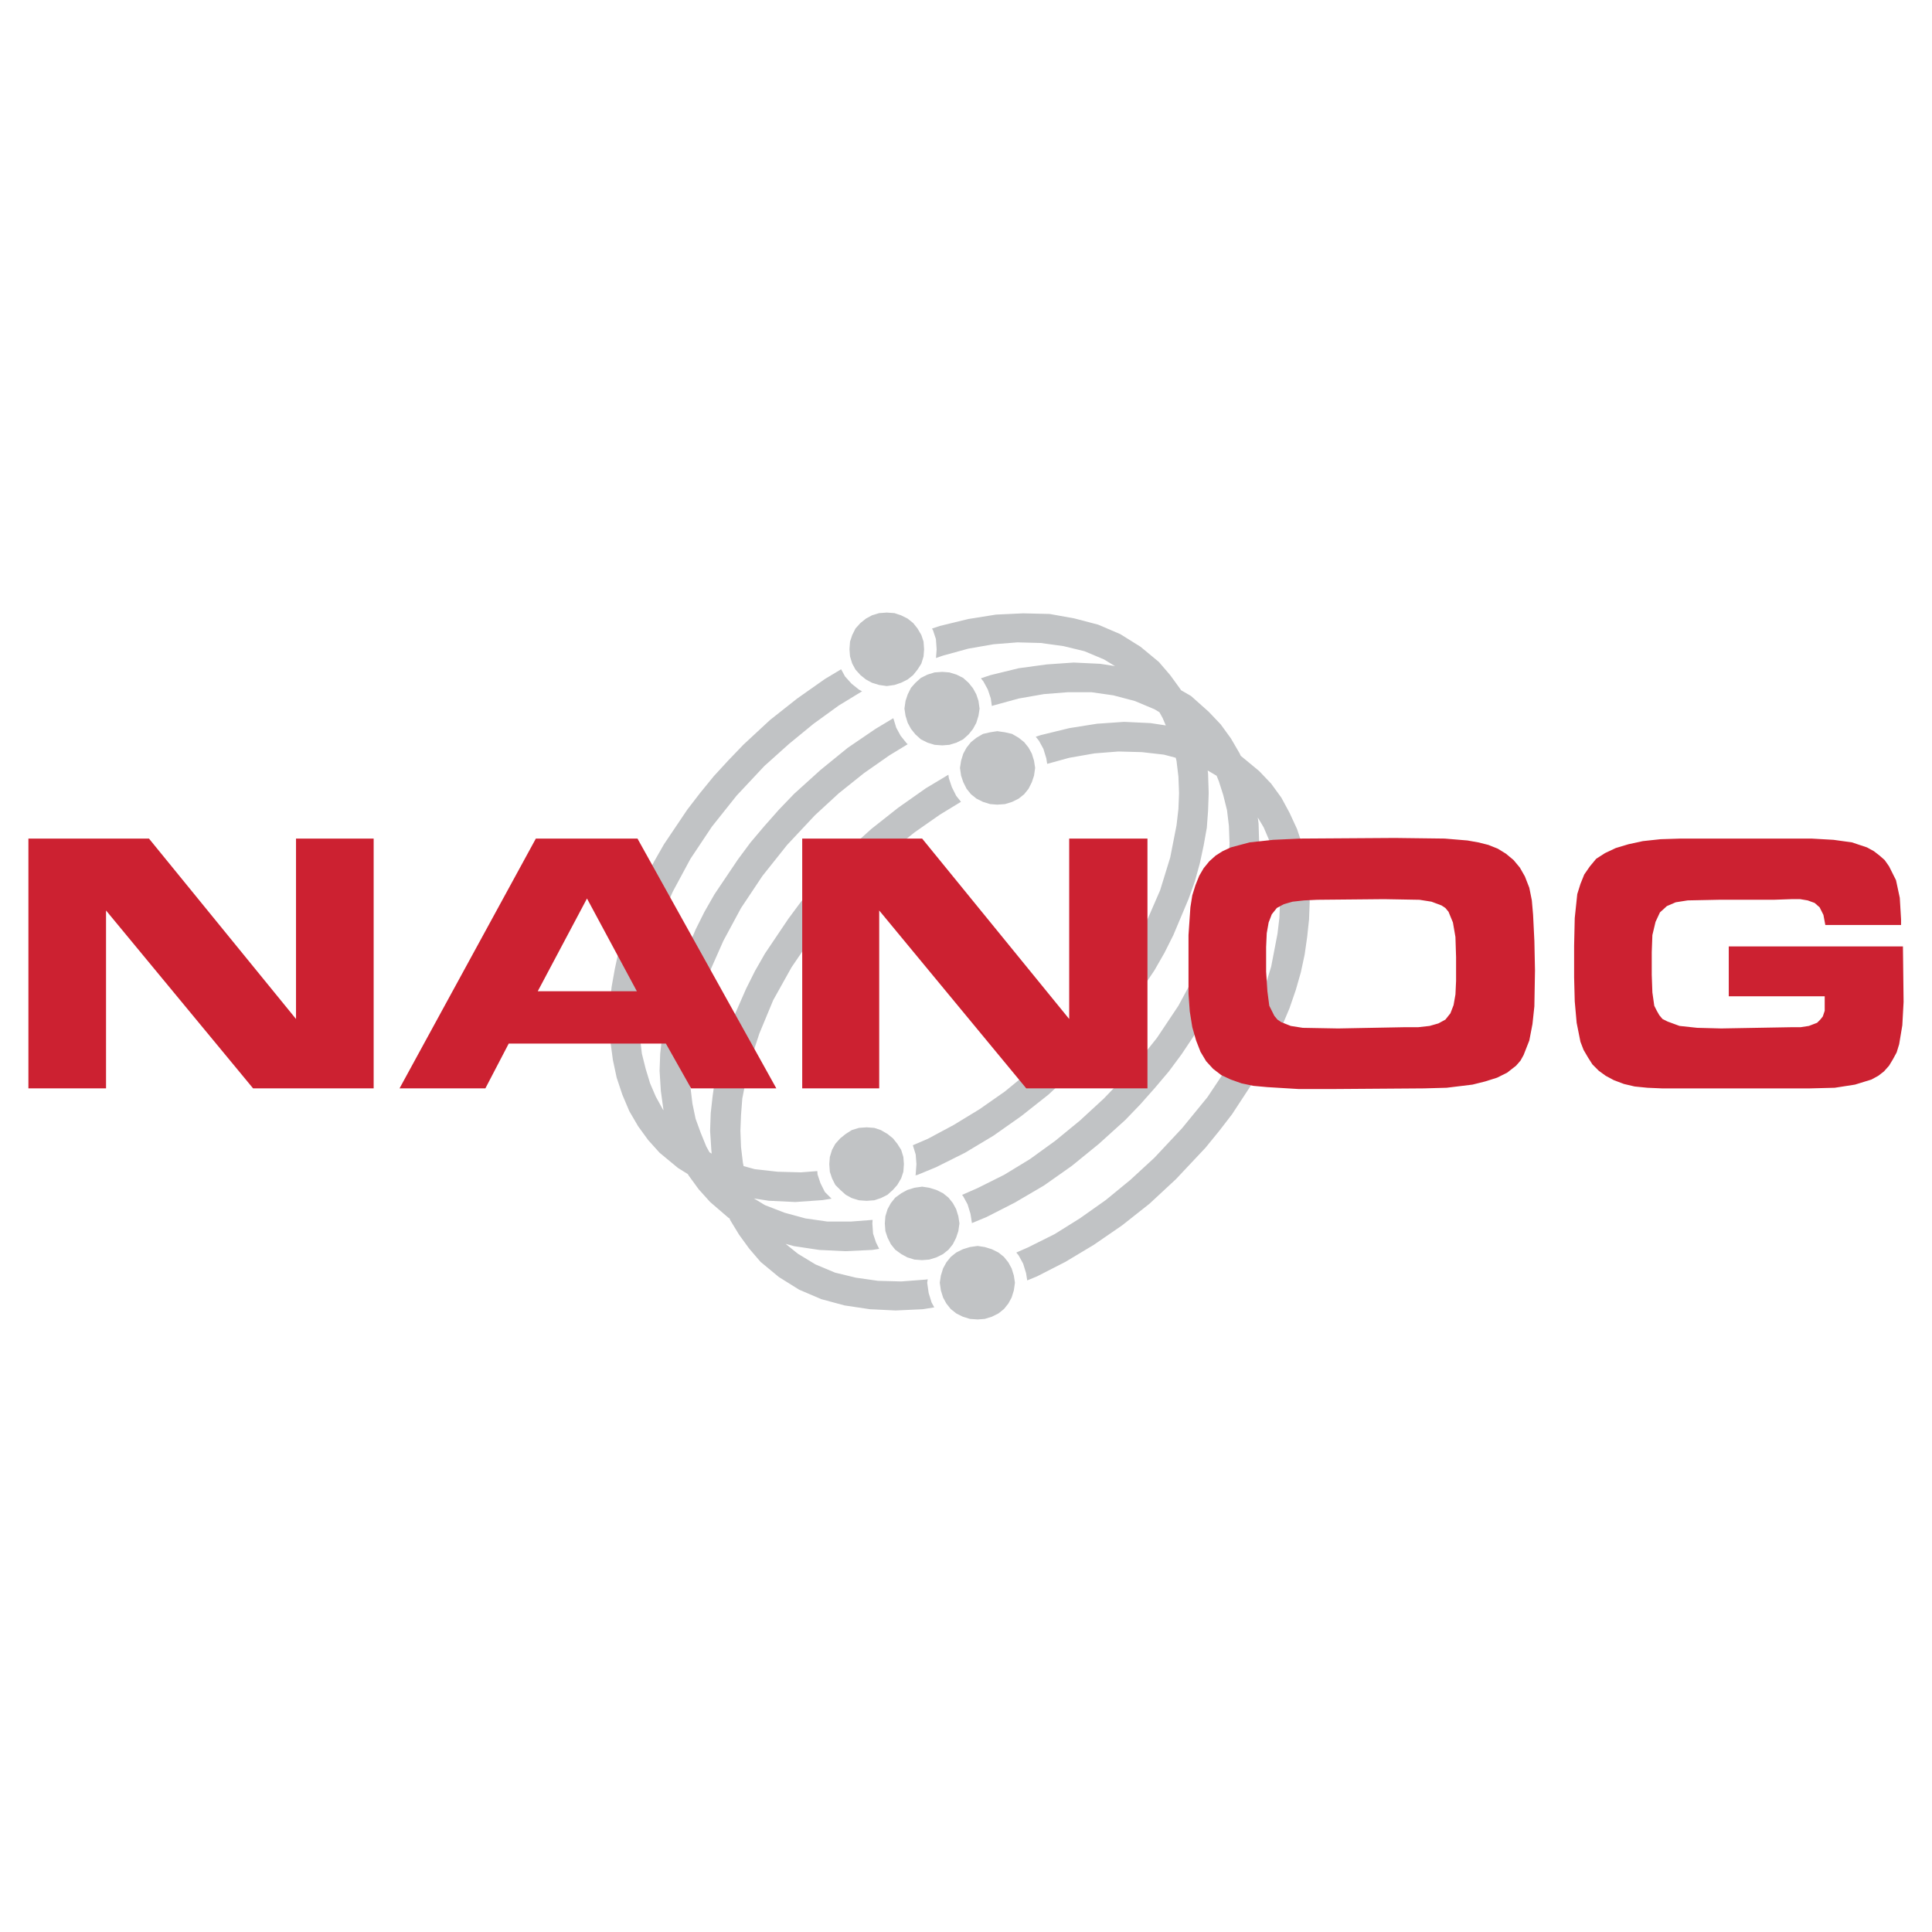 <svg xmlns="http://www.w3.org/2000/svg" width="2500" height="2500" viewBox="0 0 192.756 192.756"><g fill-rule="evenodd" clip-rule="evenodd"><path fill="#fff" d="M0 0h192.756v192.756H0V0z"/><path d="M74.181 74.286l-1.511 1.573-1.448 1.574-1.386 1.699-1.259 1.637-2.33 3.461-1.007 1.763-.882 1.762-1.511 3.588-.629 1.825-.504 1.763-.378 1.763-.315 1.762-.188 1.763v1.699l.063 1.951.252 1.888.377 1.763.567 1.699.692 1.637.882 1.511 1.008 1.385 1.133 1.258 1.827 1.511.991.619.08.137 1.008 1.385 1.133 1.259 1.826 1.573.11.064.079.188.881 1.447 1.008 1.385 1.133 1.321 1.826 1.511 2.015 1.259 2.204.944 2.33.63 2.519.377 2.582.126 2.708-.126 1.145-.182-.267-.489-.293-.949-.146-1.023.053-.347-.178.032-2.456.188-2.33-.062-2.204-.314-2.078-.504-1.952-.818-1.763-1.07-1.216-.981.838.227 2.519.378 2.582.126 2.708-.126.688-.107-.318-.637-.292-.877-.073-1.022.028-.356-2.172.168h-2.33l-2.205-.315-2.078-.566-1.952-.755-1.101-.668 1.479.228 2.645.126 2.708-.189.909-.145-.01-.009-.658-.657-.439-.877-.292-.877-.024-.333-1.627.128-2.33-.062-2.267-.252-1.129-.308-.067-.321-.189-1.574-.063-1.637.063-1.573.126-1.636.629-3.21 1.071-3.273 1.385-3.335 1.826-3.273 2.141-3.147 2.456-3.147 2.771-2.958 2.393-2.203 2.519-2.014 2.519-1.762 2.108-1.285-.477-.596-.438-.877-.292-.877-.05-.35-2.236 1.341-2.771 1.951-2.708 2.14-2.645 2.392-1.512 1.574L81.3 88.33l-1.386 1.636-1.259 1.7-2.33 3.461-1.008 1.763-.881 1.762-1.574 3.588-.567 1.763-.504 1.825-.44 1.762-.252 1.763-.189 1.699-.063 1.762.126 1.952.033.332-.219-.133-.318-.577-.566-1.385-.504-1.385-.315-1.511-.189-1.573-.063-1.699.063-1.573.126-1.574.629-3.21 1.071-3.336 1.448-3.272 1.763-3.273 2.141-3.21 2.456-3.084 2.771-2.958 2.393-2.203 2.519-2.014 2.519-1.762 1.832-1.116-.119-.107-.585-.731-.439-.803-.292-.95v-.004l-1.781 1.068-2.771 1.888-2.708 2.203-2.645 2.392-1.511 1.574-1.448 1.636-1.385 1.637-1.26 1.699-2.33 3.462-1.007 1.762-.881 1.763-1.512 3.587-.629 1.763-.51 1.751-.378 1.825-.315 1.763-.188 1.699-.063 1.699.126 2.014.251 1.825.023.11-.086-.11-.693-1.259-.567-1.321-.44-1.447-.378-1.511-.189-1.574-.063-1.636.063-1.573.189-1.574.63-3.272 1.007-3.273 1.448-3.273 1.763-3.273 2.141-3.21 2.456-3.084 2.771-2.958 2.456-2.203 2.456-2.014 2.519-1.825 2.319-1.413-.311-.17-.731-.584-.658-.73-.39-.714-1.614.968-2.771 1.951-2.708 2.14-2.644 2.453zm28.303 53.462l.979-.403 2.832-1.448 2.834-1.699 2.834-1.951 2.709-2.14 2.645-2.455 2.959-3.146 1.385-1.7 1.26-1.636 2.268-3.462 1.008-1.762.943-1.763 1.512-3.588.629-1.825.504-1.762.379-1.763.252-1.762.188-1.762.064-1.699-.064-1.951-.25-1.889-.379-1.762-.566-1.7-.756-1.636-.818-1.51-1.008-1.385-1.197-1.259-1.826-1.511-.02-.013-.105-.239-.881-1.511-1.008-1.385-1.197-1.259-1.764-1.574-.998-.575-.072-.117-1.006-1.385-1.135-1.322-1.826-1.511-2.016-1.259-2.203-.944-2.393-.629-2.457-.441-2.645-.063-2.707.126-2.771.441-2.833.692-.782.261.098.168.292.877.073 1.023-.066.868.7-.239 2.519-.692 2.519-.44 2.393-.189 2.33.063 2.268.314 2.078.504 1.951.818 1.102.668-1.479-.228-2.645-.125-2.709.189-2.77.377-2.834.692-.941.314.254.318.438.804.293.877.109.764.162-.056 2.52-.692 2.518-.44 2.393-.189h2.33l2.205.315 2.141.566 1.951.818.502.304.318.577.314.736-1.512-.232-2.645-.126-2.707.188-2.771.44-2.834.693-.506.165.322.404.439.804.293.95.084.548 2.201-.605 2.52-.44 2.393-.189 2.33.063 2.203.251 1.18.312.08.317.189 1.574.062 1.636-.062 1.574-.189 1.636-.629 3.21-1.008 3.273-1.449 3.336-1.764 3.21-2.141 3.21-2.455 3.147-2.834 2.957-2.393 2.203-2.457 2.015-2.518 1.762-2.583 1.574-2.582 1.384-1.495.641.285.928.073.949-.073 1.023-.032.095.178-.025 1.883-.777 2.897-1.448 2.833-1.699 2.771-1.951 2.707-2.14 2.645-2.454 1.512-1.511 1.447-1.637 1.387-1.637 1.26-1.699 2.328-3.462 1.008-1.762.883-1.763 1.51-3.588.631-1.762.504-1.825.377-1.762.314-1.762.127-1.7.062-1.762-.062-1.951-.041-.307.891.522.221.54.441 1.385.377 1.511.189 1.573.062 1.699-.062 1.574-.189 1.574-.629 3.21-1.008 3.335-1.449 3.273-1.762 3.273-2.143 3.209-2.455 3.085-2.834 2.958-2.393 2.203-2.455 2.014-2.52 1.825-2.582 1.573-2.645 1.322-1.558.684.11.138.438.804.292.949.143.922 1.456-.602 2.834-1.447 2.896-1.699 2.771-1.951 2.707-2.203 2.645-2.392 1.512-1.573 1.449-1.637 1.385-1.637 1.26-1.699 2.268-3.398 1.006-1.763.945-1.825 1.512-3.524.629-1.825.504-1.763.377-1.762.316-1.762.125-1.762.062-1.7-.062-1.951-.078-.593.582.971.566 1.322.441 1.448.314 1.511.252 1.573.062 1.637-.062 1.573-.189 1.573-.629 3.273-1.008 3.272-1.447 3.272-1.764 3.273-2.141 3.21-2.52 3.084-2.771 2.958-2.393 2.203-2.455 2.014-2.582 1.825-2.52 1.574-2.645 1.321-1.182.519.242.303.439.804.293.95.114.726zm-31.641-7.83zm13.909-55.136l.055-.766.219-.657.328-.656.493-.547.547-.438.603-.328.711-.219.767-.055.767.055.657.219.657.328.547.438.438.547.383.656.219.657.055.766-.055.711-.219.712-.383.602-.438.547-.547.438-.657.328-.657.219-.767.109-.767-.109-.711-.219-.603-.328-.547-.438-.493-.547-.328-.602-.219-.712-.055-.711zm5.484 5.916l.109-.766.219-.657.328-.656.438-.493.547-.492.657-.328.711-.219.767-.055.712.055.711.219.657.328.548.492.438.547.328.602.219.657.109.766-.109.711-.219.711-.328.602-.438.548-.548.493-.657.329-.711.219-.712.055-.767-.055-.711-.219-.657-.329-.547-.493-.438-.547-.328-.602-.219-.711-.109-.712zm5.541 5.917l.109-.711.219-.711.329-.602.438-.547.548-.438.656-.383.711-.164.713-.109.766.109.711.164.656.383.549.438.438.547.328.602.219.711.109.711-.109.766-.219.656-.328.657-.438.547-.549.438-.656.328-.711.219-.766.054-.713-.055-.711-.219-.656-.328-.548-.438-.438-.547-.329-.657-.219-.656-.109-.765zm-13.039 39.526l.055-.711.219-.711.329-.602.493-.548.547-.438.602-.383.712-.219.766-.055.766.055.657.219.657.383.547.438.438.548.384.602.219.711.055.711-.055.767-.219.656-.384.657-.438.492-.547.492-.657.328-.657.219-.766.055-.766-.055-.712-.219-.602-.328-.547-.492-.493-.492-.329-.657-.219-.656-.055-.767zm5.541 5.917l.055-.711.219-.712.329-.602.438-.547.603-.438.602-.327.711-.219.767-.11.711.11.712.219.657.327.547.438.438.547.328.602.219.712.11.711-.11.766-.219.657-.328.656-.438.547-.547.438-.657.328-.712.219-.711.055-.767-.055-.711-.219-.602-.328-.603-.438-.438-.547-.329-.656-.219-.657-.055-.766zm5.483 5.916l.109-.711.219-.712.328-.602.438-.547.548-.438.656-.328.711-.219.767-.109.711.109.711.219.658.328.547.438.438.547.328.602.221.712.109.711-.109.767-.221.711-.328.602-.438.547-.547.438-.658.329-.711.219-.711.055-.767-.055-.711-.219-.656-.329-.548-.438-.438-.547-.328-.602-.219-.711-.109-.767z" fill="#c1c3c5"/><path fill="#cc2131" d="M37.28 108.588V83.664h-7.746v18.001L14.862 83.664H2.834v24.924h7.746V90.839l14.672 17.749H37.28zM77.456 108.588L63.602 83.664H53.463l-13.602 24.924h8.564l2.33-4.469h15.68l2.519 4.469h8.502zm-13.917-9.692h-9.887l4.912-9.252 4.975 9.252zM114.482 108.588V83.664h-7.808v18.001L92.001 83.664H80.037v24.924h7.682V90.839l14.672 17.749h12.091zM153.084 93.86l-.127-2.581-.125-1.447-.252-1.259-.441-1.133-.504-.881-.629-.755-.756-.629-.818-.504-.945-.377-1.008-.251-1.07-.189-2.268-.189-4.975-.062-9.445.062-2.707.126-2.33.252-1.889.503-.82.378-.691.44-.631.566-.566.693-.441.755-.377.944-.314 1.007-.189 1.196-.189 2.77v5.853l.127 1.763.252 1.573.377 1.321.441 1.133.566.944.693.756.818.629.945.44 1.07.378 1.195.252 1.387.126 3.084.188h3.717l8.814-.063 2.268-.062 2.582-.314 1.26-.315 1.195-.377 1.008-.504.883-.692.439-.503.314-.566.568-1.448.314-1.637.189-1.762.062-3.588-.061-2.96zm-7.809 3.965l-.064 1.385-.188 1.07-.316.818-.502.63-.693.377-.881.252-1.135.126h-1.322l-6.674.126-3.527-.063-1.195-.188-.945-.378-.379-.251-.314-.379-.504-1.006-.188-1.448-.127-1.951V94.49l.062-1.384.189-1.07.314-.818.504-.629.693-.377.881-.252 1.135-.125 1.322-.063 6.674-.063 3.527.063 1.195.188 1.008.378.379.251.314.377.441 1.07.25 1.448.064 2.014v2.327h.002zM189.922 99.966l-.065-5.539h-17.378v4.972h9.572v1.448l-.19.566-.252.316-.314.314-.82.314-.819.126h-.818l-7.115.126-2.393-.063-1.764-.189-1.197-.44-.502-.252-.316-.378-.252-.44-.252-.503-.188-1.323-.064-1.762v-2.266l.064-1.699.315-1.322.441-.944.692-.629.882-.378 1.196-.188 3.086-.063h5.478l1.826-.064h.819l.756.127.693.251.502.44.379.756.189 1.007h7.557v-.566l-.127-2.141-.377-1.762-.693-1.384-.442-.63-.504-.441-.566-.44-.691-.378-1.512-.503-1.826-.252-2.203-.126h-13.036l-2.015.063-1.764.189-1.447.314-1.26.378-1.07.504-.883.566-.629.756-.566.818-.379.944-.315 1.007-.252 2.392-.062 2.769v3.147l.062 2.391.19 2.141.377 1.888.314.818.442.755.441.692.629.63.693.504.819.44 1.007.378 1.071.251 1.259.126 1.448.063h14.799l2.455-.063 2.015-.314 1.637-.504.693-.377.567-.441.504-.567.379-.629.377-.692.251-.818.315-1.888.127-2.329z"/></g></svg>